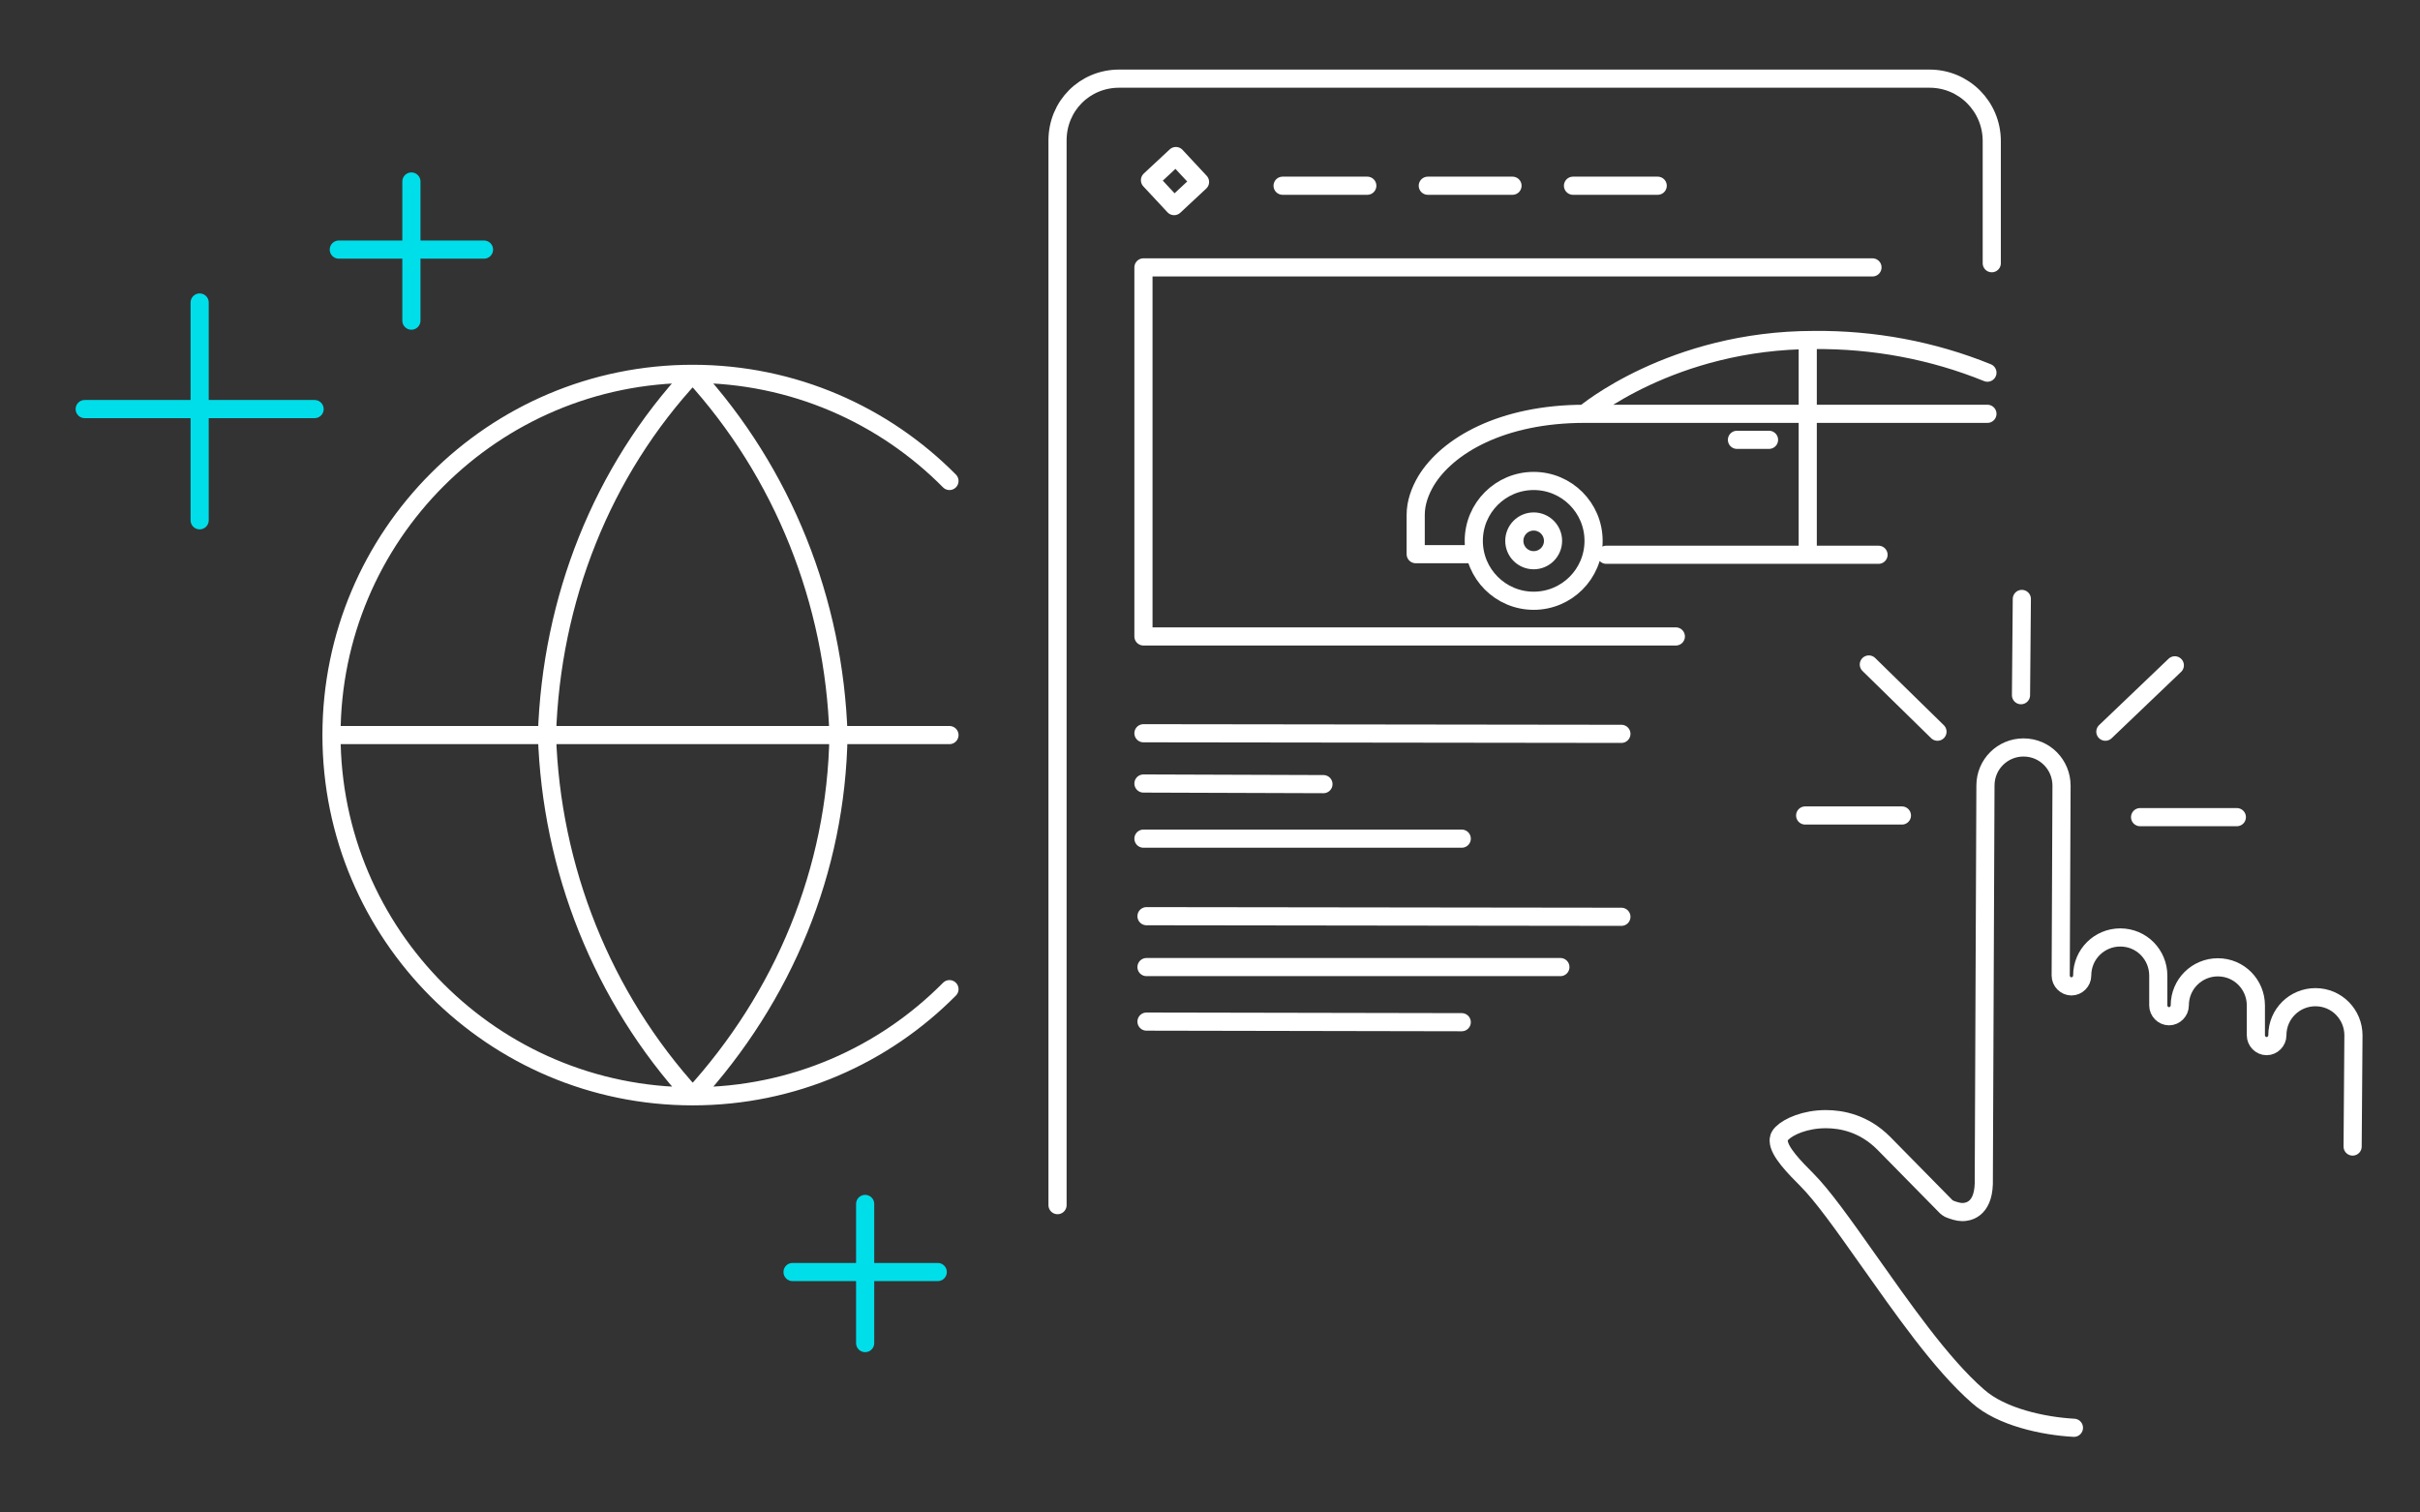 <svg xmlns="http://www.w3.org/2000/svg" width="400" height="250" viewBox="0 0 400 250" fill="none"><rect x="0" y="0" width="400" height="250" fill="#333333" stroke="none"/><path d="M174.798 199.199V23.215C174.798 17.507 179.29 13 184.98 13H318.936C324.626 13 329.218 17.607 329.218 23.316V43.507" stroke="white" stroke-width="3" stroke-linecap="round" stroke-linejoin="round"></path><path d="M189 121.199L268 121.299M189 129.509L218.751 129.61M189 138.621H241.611M189.504 151.438L268 151.538M189.504 159.848H257.915M189.504 168.86L241.61 168.96" stroke="white" stroke-width="3" stroke-linecap="round" stroke-linejoin="round"></path><path d="M309.5 44.199H189V105.199H277" stroke="white" stroke-width="3" stroke-linecap="round" stroke-linejoin="round"></path><path d="M388.863 189.511L389 171.134C389 167.706 386.266 164.826 382.712 164.826C379.295 164.826 376.424 167.569 376.424 171.134C376.424 172.094 375.604 172.917 374.647 172.917C373.691 172.917 372.871 172.094 372.871 171.134V166.197C372.871 162.769 370.137 159.889 366.583 159.889C363.165 159.889 360.295 162.632 360.295 166.197C360.295 167.157 359.475 167.98 358.518 167.98C357.561 167.98 356.741 167.157 356.741 166.197V161.26C356.741 157.832 354.007 154.952 350.453 154.952C347.036 154.952 344.165 157.695 344.165 161.26C344.165 162.22 343.345 163.043 342.388 163.043C341.432 163.043 340.612 162.22 340.612 161.26L340.748 129.856C340.748 126.427 338.014 123.548 334.46 123.548C331.043 123.548 328.173 126.29 328.173 129.856L327.899 195.682C327.763 200.07 325.165 200.344 324.345 200.344C323.662 200.344 322.842 200.07 322.158 199.796C322.022 199.659 321.885 199.659 321.748 199.522L311.36 188.962C308.079 185.671 304.388 184.985 301.791 184.985C298.374 184.985 295.64 186.219 294.547 187.316C294 187.865 294 188.276 294 188.551C294 190.333 296.734 193.076 298.647 194.996C301.245 197.602 304.662 202.401 308.626 208.024C314.367 216.115 320.791 225.44 326.942 230.789C330.77 234.217 337.741 235.726 342.799 236M334.05 114.908L334.187 99M320.245 120.942L308.899 109.834M347.993 120.942L359.475 109.971M314.367 134.793H298.374M369.727 135.067H353.734" stroke="white" stroke-width="3" stroke-linecap="round" stroke-linejoin="round"></path><path d="M212 30.699H226M260 30.699H274M236 30.699H250" stroke="white" stroke-width="3" stroke-linecap="round" stroke-linejoin="round"></path><path d="M243.8 91.599H234V85.099C234 83.099 234.7 81.199 235.7 79.499C239.2 73.699 248.2 68.399 261.9 68.399M261.9 68.399H317.3H328.5M261.9 68.399C261.9 68.399 276.3 56.199 299.8 56.199C309.6 56.099 319.4 57.899 328.5 61.599M298.8 57.099V91.599M287.1 72.699H292.4M265.5 91.699H310.5M263.4 89.399C263.4 94.866 258.968 99.299 253.5 99.299C248.032 99.299 243.6 94.866 243.6 89.399C243.6 83.931 248.032 79.499 253.5 79.499C258.968 79.499 263.4 83.931 263.4 89.399ZM256.7 89.399C256.7 91.166 255.267 92.599 253.5 92.599C251.733 92.599 250.3 91.166 250.3 89.399C250.3 87.632 251.733 86.199 253.5 86.199C255.267 86.199 256.7 87.632 256.7 89.399Z" stroke="white" stroke-width="3" stroke-linecap="round" stroke-linejoin="round"></path><rect x="190.078" y="29.784" width="5.854" height="5.854" transform="rotate(-42.976 190.078 29.784)" stroke="white" stroke-width="3" stroke-linecap="round" stroke-linejoin="round"></rect><path d="M33 50L33 86M52 67.617H14" stroke="#00DEE9" stroke-width="3" stroke-linecap="round" stroke-linejoin="round"></path><path d="M68 30L68 53M80 41.255H56" stroke="#00DEE9" stroke-width="3" stroke-linecap="round" stroke-linejoin="round"></path><path d="M143 199L143 222M155 210.255H131" stroke="#00DEE9" stroke-width="3" stroke-linecap="round" stroke-linejoin="round"></path><path d="M156.937 121.5H54.793M114.5 181.207C81.525 181.207 54.793 154.475 54.793 121.5M114.5 181.207C129.514 164.796 138.243 143.846 138.592 121.5C137.894 99.503 129.514 78.204 114.5 61.793M114.5 181.207C99.486 164.796 91.106 143.497 90.408 121.5C91.106 99.154 99.486 77.855 114.5 61.793M114.5 181.207C131.098 181.207 146.115 174.433 156.937 163.5M54.793 121.5C54.793 88.525 81.525 61.793 114.5 61.793M114.5 61.793C131.098 61.793 146.115 68.567 156.937 79.5" stroke="white" stroke-width="3" stroke-linecap="round" stroke-linejoin="round"></path></svg>